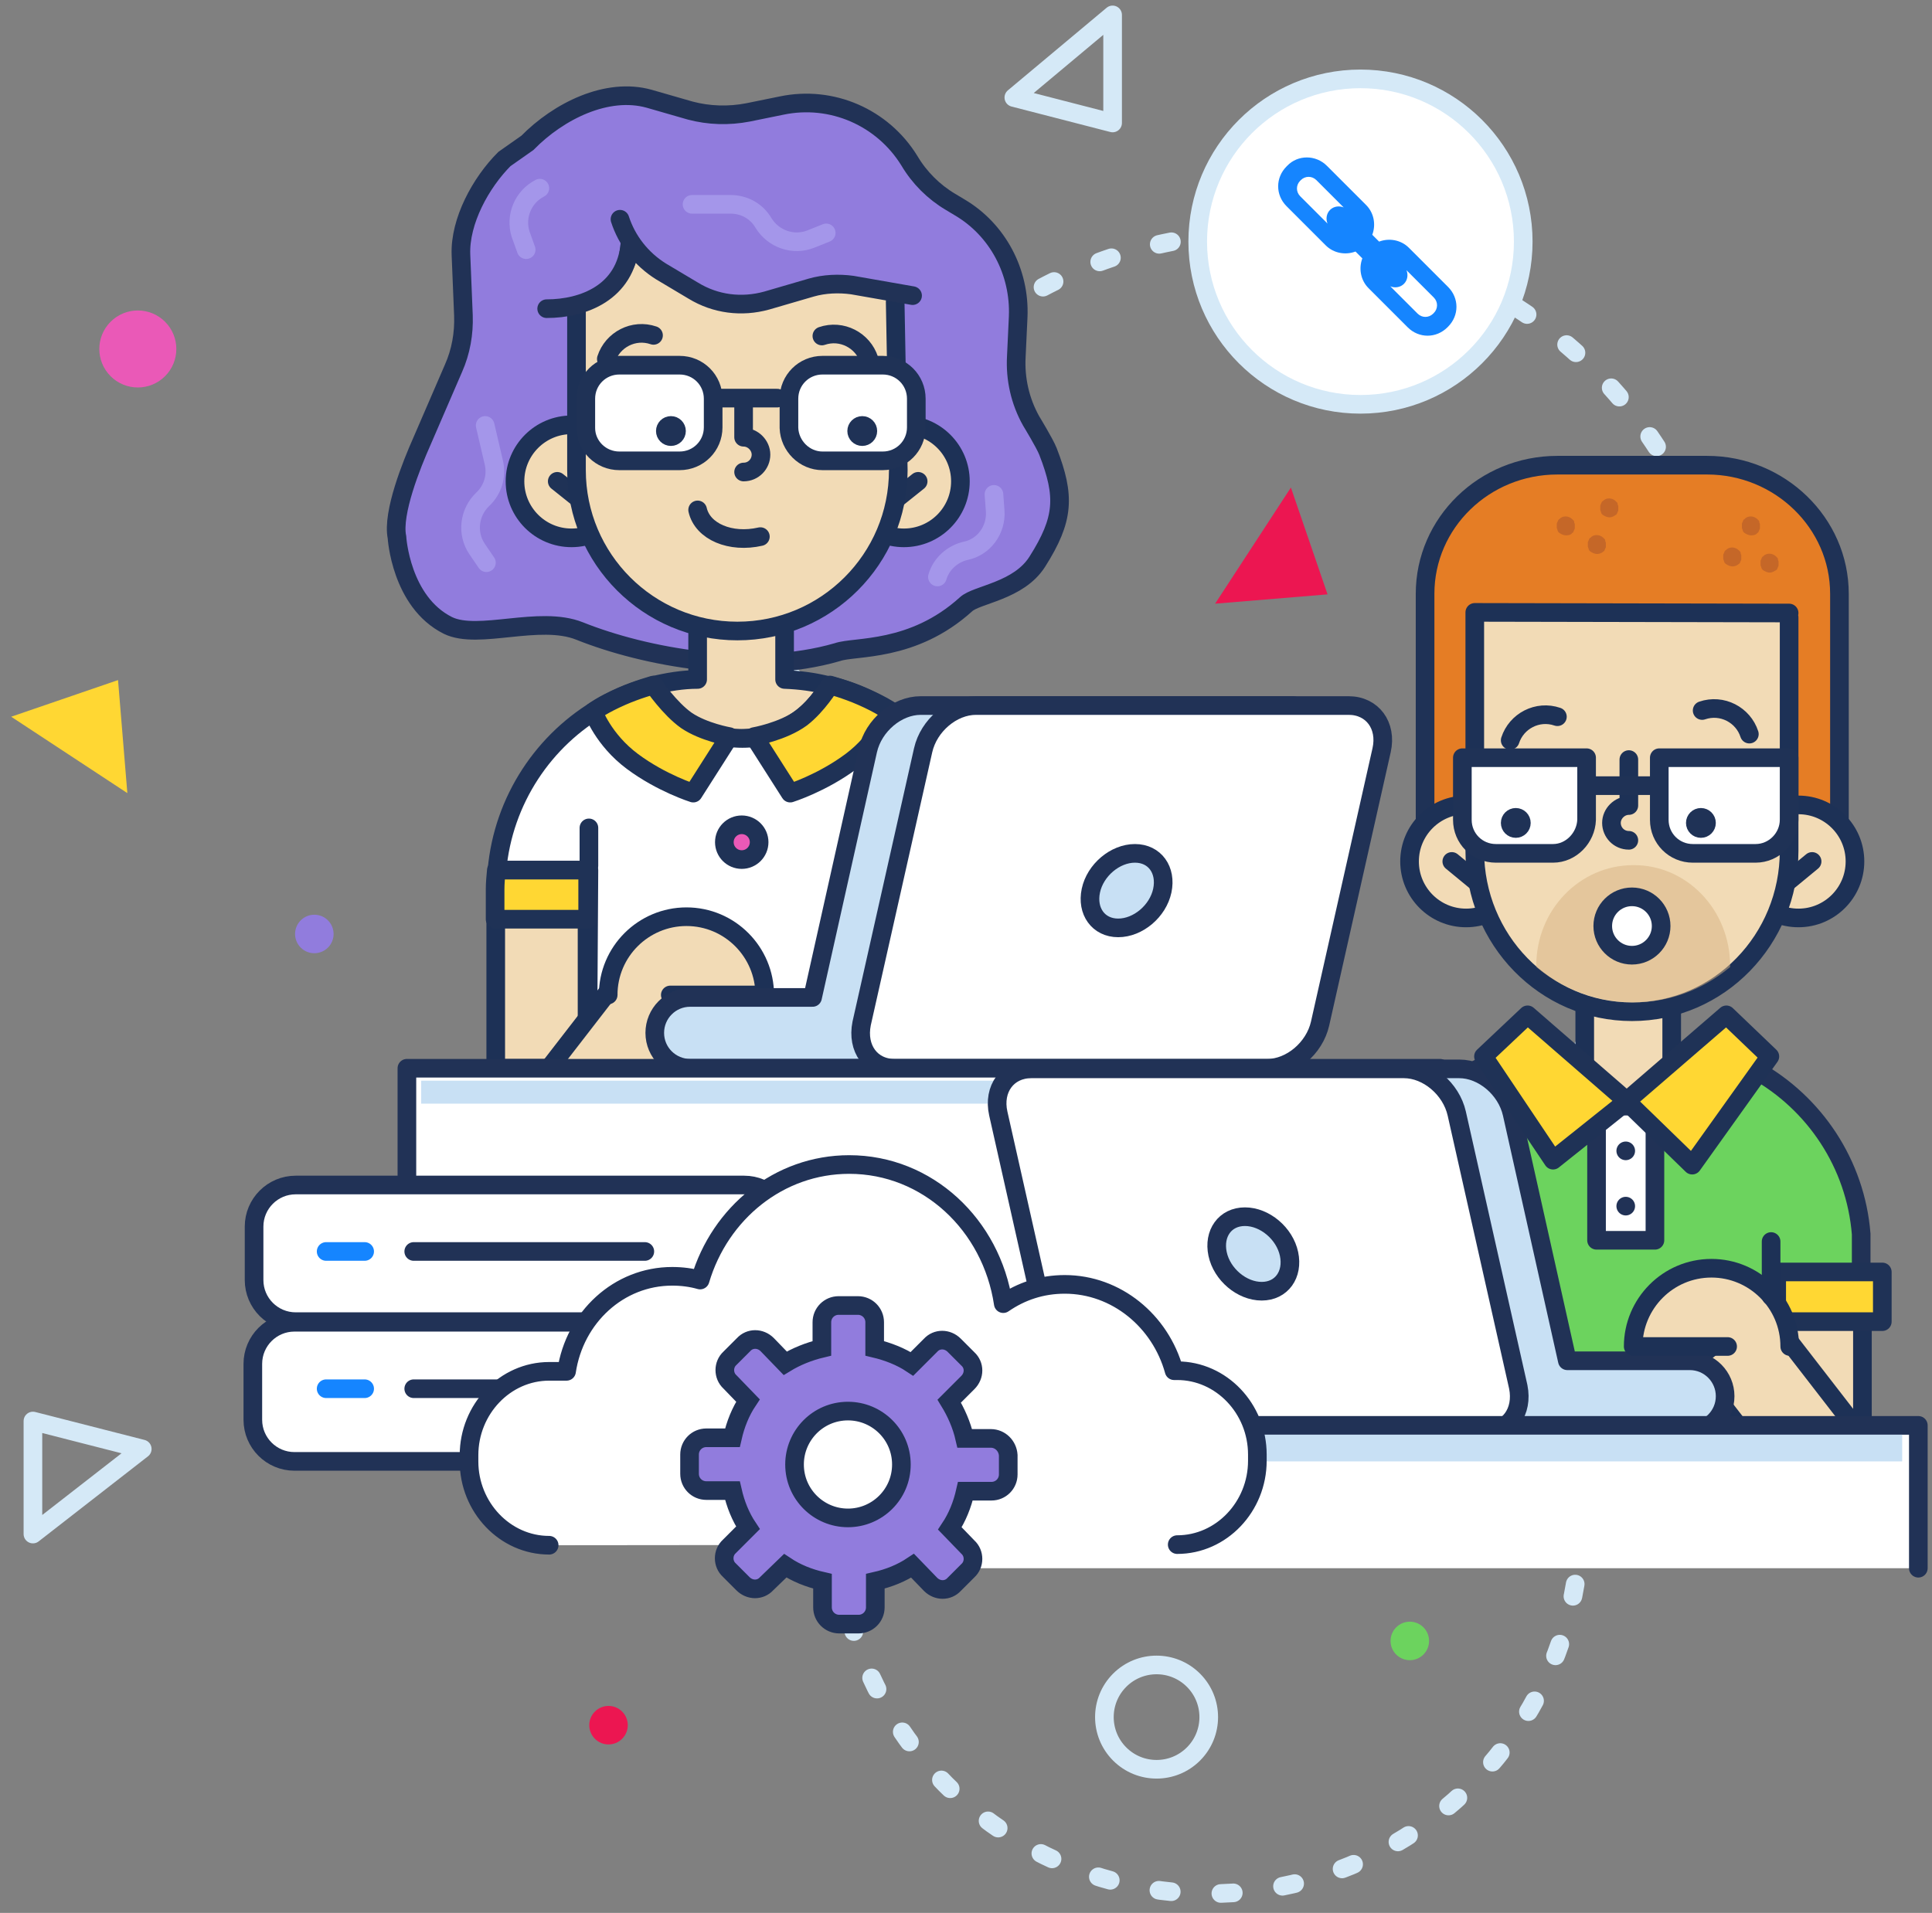 <?xml version="1.0" encoding="utf-8"?>
<!-- Generator: Adobe Illustrator 21.1.0, SVG Export Plug-In . SVG Version: 6.00 Build 0)  -->
<svg version="1.1" id="Layer_1" xmlns="http://www.w3.org/2000/svg" xmlns:xlink="http://www.w3.org/1999/xlink" x="0px" y="0px"
	 viewBox="0 0 311 308" style="enable-background:new 0 0 311 308;" xml:space="preserve">
<rect x="0" y="0" width="311" height="308" fill="#808080" stroke="none"/>
<style type="text/css">
	
		.st0{fill:none;stroke:#D5E9F7;stroke-width:3;stroke-linecap:round;stroke-linejoin:round;stroke-miterlimit:10;stroke-dasharray:2,8;}
	.st1{fill:#917CDD;stroke:#213256;stroke-width:3;stroke-miterlimit:10;}
	.st2{fill:#EC1651;}
	.st3{fill:#F2DBB6;stroke:#1D3156;stroke-width:3;stroke-linecap:round;stroke-linejoin:round;stroke-miterlimit:10;}
	.st4{fill:none;stroke:#1F3256;stroke-width:3;stroke-linecap:round;stroke-linejoin:round;stroke-miterlimit:10;}
	.st5{fill:#FFFFFF;stroke:#1F3256;stroke-width:3;stroke-linecap:round;stroke-linejoin:round;stroke-miterlimit:10;}
	.st6{fill:#EC1651;stroke:#423265;stroke-width:3;stroke-linecap:round;stroke-linejoin:round;stroke-miterlimit:10;}
	.st7{fill:#FACCB3;stroke:#423265;stroke-width:3;stroke-linecap:round;stroke-linejoin:round;stroke-miterlimit:10;}
	.st8{fill:#FFD733;stroke:#1F3256;stroke-width:3;stroke-linecap:round;stroke-linejoin:round;stroke-miterlimit:10;}
	.st9{fill:none;stroke:#423265;stroke-width:3;stroke-linecap:round;stroke-linejoin:round;stroke-miterlimit:10;}
	.st10{fill:#1F3256;stroke:#1F3256;stroke-width:3;stroke-linecap:round;stroke-linejoin:round;stroke-miterlimit:10;}
	.st11{fill:#C8E0F4;stroke:#213256;stroke-width:3;stroke-linecap:round;stroke-linejoin:round;stroke-miterlimit:10;}
	.st12{fill:#FFFFFF;stroke:#213256;stroke-width:3;stroke-linecap:round;stroke-linejoin:round;stroke-miterlimit:10;}
	.st13{fill:#EA59B7;stroke:#1F3256;stroke-width:3;stroke-linecap:round;stroke-linejoin:round;stroke-miterlimit:10;}
	.st14{fill:#C8E0F4;}
	.st15{fill:none;stroke:#213256;stroke-width:3;stroke-linecap:round;stroke-linejoin:round;stroke-miterlimit:10;}
	.st16{fill:none;stroke:#1585FF;stroke-width:3;stroke-linecap:round;stroke-linejoin:round;stroke-miterlimit:10;}
	.st17{fill:#D2E9F7;stroke:#0686D8;stroke-width:3;stroke-miterlimit:10;}
	
		.st18{fill:none;stroke:#C3BFDF;stroke-width:3;stroke-linecap:round;stroke-linejoin:round;stroke-miterlimit:10;stroke-dasharray:2,5;}
	.st19{fill:none;stroke:#D5E9F7;stroke-width:3;stroke-linecap:round;stroke-linejoin:round;stroke-miterlimit:10;}
	.st20{fill:#EA59B7;}
	.st21{fill:none;stroke:#FFE633;stroke-width:3;stroke-linecap:round;stroke-linejoin:round;stroke-miterlimit:10;}
	.st22{fill:none;stroke:#FFFFFF;stroke-width:3;stroke-linecap:round;stroke-linejoin:round;stroke-miterlimit:10;}
	.st23{fill:none;stroke:#73C06A;stroke-width:3;stroke-linecap:round;stroke-linejoin:round;stroke-miterlimit:10;}
	.st24{fill:none;stroke:#6CD35E;stroke-width:3;stroke-linecap:round;stroke-linejoin:round;stroke-miterlimit:10;}
	.st25{fill:none;stroke:#9BCF8D;stroke-width:3;stroke-linecap:round;stroke-linejoin:round;stroke-miterlimit:10;}
	.st26{fill:none;stroke:#F0EA90;stroke-width:3;stroke-linecap:round;stroke-linejoin:round;stroke-miterlimit:10;}
	.st27{fill:#FFD733;}
	.st28{fill:#917CDD;}
	.st29{fill:#1585FF;}
	.st30{fill:#6CD35E;}
	.st31{fill:#FFFFFF;stroke:#D5E9F7;stroke-width:3;stroke-linecap:round;stroke-linejoin:round;stroke-miterlimit:10;}
	.st32{fill:#E57D25;stroke:#1F3256;stroke-width:3;stroke-linecap:round;stroke-linejoin:round;stroke-miterlimit:10;}
	.st33{fill:#6CD35E;stroke:#213256;stroke-width:3;stroke-miterlimit:10;}
	.st34{fill:none;stroke:#1D3156;stroke-width:3;stroke-linecap:round;stroke-linejoin:round;stroke-miterlimit:10;}
	.st35{opacity:0.5;fill:#D6B283;enable-background:new    ;}
	.st36{fill:#C56728;}
	.st37{fill:none;stroke:#A496EA;stroke-width:3;stroke-linecap:round;stroke-linejoin:round;stroke-miterlimit:10;}
	.st38{fill:#917CDD;stroke:#213256;stroke-width:3;stroke-linecap:round;stroke-miterlimit:10;}
</style>
<circle class="st0" cx="203.2" cy="113.2" r="75.7"/>
<path class="st1" d="M155.5,97.3c1.7-1.6,8.5-2.1,11.5-6.9c4.3-6.8,4.5-10.5,1.7-17.7c-0.5-1.3-2.7-4.9-2.7-4.9
	c-1.8-3.2-2.6-6.8-2.4-10.4l0.3-6.4c0.3-7.2-3.3-14-9.4-17.6l-1.5-0.9c-2.7-1.6-5-3.9-6.6-6.6l0,0c-4.3-7-12.5-10.6-20.6-8.9
	l-5.4,1.1c-3.1,0.6-6.3,0.5-9.3-0.3l-6.6-1.9c-6.8-1.9-14.6,2-19.6,7.1l-3.7,2.6c-3.8,3.8-7.2,10-7,15.4l0.4,9.8
	c0.1,2.9-0.4,5.8-1.6,8.5l-5.1,11.8c-1.6,3.6-4.8,11.5-4,15.4c0,0,0.6,10.4,8.2,14.2c4.9,2.4,14.7-1.7,21.2,0.9
	c10.5,4.2,27.7,7.4,41.5,3.4C137.6,104,146.9,105.1,155.5,97.3z"/>
<circle class="st0" cx="194.6" cy="245.1" r="59.8"/>
<g>
	<path class="st2" d="M130.5,73.8l-5.9,5.9c-1.2,1.2-1.5,3-1,4.5l-1.1,1.1c-1.5-0.6-3.3-0.2-4.5,1l-5.9,5.9c-1.7,1.7-1.7,4.4,0,6
		l0.1,0.1c1.7,1.7,4.4,1.7,6,0l5.9-5.9c1.2-1.2,1.5-3,1-4.5l1.1-1.1c1.5,0.6,3.3,0.2,4.5-1l5.9-5.9c1.7-1.7,1.7-4.4,0-6l-0.1-0.1
		C134.9,72.1,132.2,72.1,130.5,73.8z M118.5,89.5c-0.3,0.7-0.2,1.5,0.4,2.1s1.4,0.7,2.1,0.4l-4.1,4.1c-0.6,0.6-1.7,0.6-2.4,0
		l-0.1-0.1c-0.6-0.6-0.6-1.7,0-2.4L118.5,89.5z M134.4,75.9l0.1,0.1c0.6,0.6,0.6,1.7,0,2.4l-4.1,4.1c0.3-0.7,0.2-1.5-0.4-2.1
		c-0.6-0.6-1.4-0.7-2.1-0.4l4.1-4.1C132.7,75.3,133.8,75.3,134.4,75.9z"/>
	<path class="st3" d="M112.3,109.4V95.2h14v14.2c2.5,0.1,4.8,0.4,7.1,1c-2.7,5-8,8.5-14.2,8.5c-6.1,0-11.4-3.4-14.2-8.5
		C107.5,109.8,109.9,109.4,112.3,109.4z"/>
	<g>
		<g>
			<circle class="st3" cx="145.5" cy="77.5" r="9.1"/>
			<line class="st4" x1="147.8" y1="77.5" x2="140.3" y2="83.5"/>
		</g>
		<g>
			<circle class="st3" cx="92" cy="77.5" r="9.1"/>
			<line class="st4" x1="89.7" y1="77.5" x2="97.2" y2="83.5"/>
		</g>
		<path class="st3" d="M101.4,39.3c-0.3,7.1-8.6,9.7-8.6,9.7v26.7c0,14.3,11.6,25.9,25.9,25.9l0,0c14.3,0,25.9-11.6,25.9-25.9
			l-0.5-27.1"/>
		<g>
			<path class="st4" d="M139.9,57.9c-1-3.1-4.4-4.9-7.6-3.8"/>
		</g>
		<g>
			<path class="st4" d="M97.6,57.8c1-3.1,4.4-4.9,7.6-3.8"/>
		</g>
		<path class="st4" d="M112.3,82.1c0.8,3.5,5.3,5.4,10.1,4.3"/>
		<path class="st4" d="M119.7,65.4v5c1.5,0,2.8,1.3,2.8,2.8s-1.2,2.8-2.8,2.8l0,0"/>
	</g>
	<g>
		<path class="st5" d="M97,113.7c2.6-1.5,5.4-2.6,8.3-3.3c2.7,5,8,8.5,14.2,8.5c6.1,0,11.4-3.4,14.2-8.5c3,0.7,5.8,1.9,8.4,3.3
			c-0.2,0.2-0.3,0.5-0.5,0.7l0,0c0.2-0.2,0.3-0.5,0.5-0.7c9.4,5.3,16,15.1,17,26.4h-14.7v7.6V172H94.6l0.2-31.9H80
			C81,128.8,87.6,119,97,113.7L97,113.7L97,113.7"/>
		<path class="st6" d="M144.4,140.1v7.6h14.8v-4.6c0-1-0.1-2-0.1-3H144.4z"/>
		<rect x="144.4" y="147.7" class="st7" width="14.8" height="14.4"/>
		<rect x="79.8" y="147.7" class="st3" width="14.7" height="24.3"/>
		<path class="st8" d="M79.7,143.2v4.8h14.9v-7.9H79.9C79.8,141.1,79.7,142.2,79.7,143.2z"/>
	</g>
	<line class="st9" x1="144.4" y1="140.1" x2="144.4" y2="134.5"/>
	
		<rect x="86.6" y="161.7" transform="matrix(0.612 -0.791 0.791 0.612 -95.011 144.747)" class="st3" width="26.6" height="14.8"/>
	<g>
		<path class="st3" d="M107.9,160.2h15.2c0-6.9-5.6-12.6-12.6-12.6c-6.9,0-12.6,5.6-12.6,12.6"/>
	</g>
	<path class="st8" d="M143.3,114.6c0,0-1.6,4.5-6.3,8s-9.8,5.1-9.8,5.1l-5.8-9.1c0,0,4.6-0.8,7.6-3c2.6-2,4.6-5.3,4.6-5.3
		s2.6,0.7,5.1,1.8C141.9,113.5,143.3,114.6,143.3,114.6z"/>
	<path class="st5" d="M132.4,74.2h9.7c3,0,5.4-2.4,5.4-5.4v-4.6c0-3-2.4-5.4-5.4-5.4h-9.7c-3,0-5.4,2.4-5.4,5.4v4.7
		C127.1,71.8,129.5,74.2,132.4,74.2z"/>
	<circle class="st10" cx="138.8" cy="69.4" r="0.9"/>
	<path class="st5" d="M99.7,74.2h9.7c3,0,5.4-2.4,5.4-5.4v-4.6c0-3-2.4-5.4-5.4-5.4h-9.7c-3,0-5.4,2.4-5.4,5.4v4.7
		C94.3,71.8,96.7,74.2,99.7,74.2z"/>
	<circle class="st10" cx="108" cy="69.4" r="0.9"/>
	<line class="st4" x1="125.1" y1="64.1" x2="115.7" y2="64.1"/>
	<path class="st8" d="M95.5,114.6c0,0,1.6,4.5,6.3,8c4.7,3.5,9.8,5.1,9.8,5.1l5.8-9.1c0,0-4.1-0.7-6.9-2.6c-2.7-1.9-5.3-5.7-5.3-5.7
		s-2.6,0.7-5.1,1.8C96.9,113.5,95.5,114.6,95.5,114.6z"/>
	<g>
		<path class="st11" d="M195.1,172L195.1,172h-60l0,0h-24c-3.1,0-5.7-2.5-5.7-5.7c0-3.1,2.5-5.7,5.7-5.7h19.7l8.9-39.8
			c0.9-4,4.7-7.2,8.5-7.2h60"/>
		<path class="st12" d="M144,172h60c3.8,0,7.6-3.2,8.5-7.2l9.9-44c0.9-4-1.5-7.2-5.3-7.2h-60c-3.8,0-7.6,3.2-8.5,7.2l-9.9,44
			C137.9,168.8,140.2,172,144,172z"/>
		<path class="st11" d="M175.6,143.4c-0.7,3.3,1.2,6,4.4,6s6.4-2.7,7.1-6c0.7-3.3-1.2-6-4.4-6C179.5,137.4,176.3,140.1,175.6,143.4z
			"/>
	</g>
	<circle class="st13" cx="119.4" cy="135.6" r="2.8"/>
	<polyline class="st12" points="65.5,195 65.5,172 231.8,172 231.8,229.7 	"/>
	<rect x="67.8" y="174" class="st14" width="161.7" height="3.7"/>
</g>
<g>
	<g>
		<g>
			<path class="st12" d="M119.7,212.8H47.6c-3.7,0-6.7-3-6.7-6.7v-8.6c0-3.7,3-6.7,6.7-6.7h72.2c3.7,0,6.7,3,6.7,6.7v8.6
				C126.4,209.8,123.4,212.8,119.7,212.8z"/>
			<line class="st15" x1="66.6" y1="201.5" x2="103.8" y2="201.5"/>
			<line class="st16" x1="52.5" y1="201.5" x2="58.7" y2="201.5"/>
		</g>
		<g>
			<path class="st12" d="M119.7,235.3H47.4c-3.7,0-6.7-3-6.7-6.7v-9c0-3.7,3-6.7,6.7-6.7h72.3c3.7,0,6.7,3,6.7,6.7v9
				C126.4,232.3,123.4,235.3,119.7,235.3z"/>
			<line class="st15" x1="66.6" y1="223.6" x2="103.8" y2="223.6"/>
			<line class="st16" x1="52.5" y1="223.6" x2="58.7" y2="223.6"/>
		</g>
	</g>
	<g id="XMLID_547_">
		<path id="XMLID_2_" class="st17" d="M115.8,252.8"/>
		<path id="XMLID_1_" class="st17" d="M115.8,183.2"/>
	</g>
</g>
<line id="XMLID_4_" class="st15" x1="92.4" y1="245.1" x2="158.4" y2="245.1"/>
<path class="st18" d="M154.4,304.6"/>
<polygon class="st19" points="163.2,15.7 179.1,19.8 179.1,2.4 "/>
<ellipse transform="matrix(0.707 -0.707 0.707 0.707 -140.952 212.632)" class="st19" cx="186.2" cy="276.5" rx="8.4" ry="8.4"/>
<polygon class="st19" points="22.9,233.3 5.3,228.8 5.3,247 "/>
<ellipse transform="matrix(0.707 -0.707 0.707 0.707 -33.242 32.151)" class="st20" cx="22.2" cy="56.2" rx="6.2" ry="6.2"/>
<path class="st21" d="M140.5,172.5"/>
<path class="st21" d="M113.3,172.5"/>
<path class="st22" d="M139.2,213.2"/>
<path class="st22" d="M113.3,213.2"/>
<path class="st23" d="M105.6,213.2"/>
<path class="st23" d="M98,213.2"/>
<path class="st24" d="M135.6,159.9"/>
<path class="st24" d="M98,159.9"/>
<path class="st25" d="M136.8,172.5"/>
<path class="st26" d="M136.8,159.9"/>
<path class="st22" d="M142.2,228.8"/>
<ellipse transform="matrix(0.707 -0.707 0.707 0.707 -28.079 206.238)" class="st27" cx="234.9" cy="137" rx="3.1" ry="3.1"/>
<ellipse transform="matrix(0.707 -0.707 0.707 0.707 -91.507 79.822)" class="st28" cx="50.6" cy="150.4" rx="3.1" ry="3.1"/>
<ellipse transform="matrix(0.707 -0.707 0.707 0.707 -167.735 150.655)" class="st2" cx="98" cy="277.8" rx="3.1" ry="3.1"/>
<ellipse transform="matrix(0.707 -0.707 0.707 0.707 -94.108 270.028)" class="st29" cx="278.9" cy="248.6" rx="3.1" ry="3.1"/>
<ellipse transform="matrix(0.707 -0.707 0.707 0.707 -120.336 237.909)" class="st30" cx="227" cy="264.2" rx="3.1" ry="3.1"/>
<circle class="st31" cx="219" cy="38.9" r="26.2"/>
<path class="st29" d="M207.2,26.7l-0.1,0.1c-1.8,1.8-1.8,4.6,0,6.4l6.3,6.3c1.3,1.3,3.2,1.6,4.8,1l1.1,1.1c-0.6,1.6-0.3,3.5,1,4.8
	l6.3,6.3c1.8,1.8,4.6,1.8,6.4,0l0.1-0.1c1.8-1.8,1.8-4.6,0-6.4l-6.3-6.3c-1.3-1.3-3.2-1.6-4.8-1l-1.1-1.1c0.6-1.6,0.3-3.5-1-4.8
	l-6.3-6.3C211.8,24.9,208.9,24.9,207.2,26.7z M230.8,47.9c0.7,0.7,0.7,1.8,0,2.5l-0.1,0.1c-0.7,0.7-1.8,0.7-2.5,0l-4.4-4.4
	c0.7,0.3,1.6,0.2,2.2-0.4c0.6-0.6,0.7-1.5,0.4-2.2L230.8,47.9z M211.9,29l4.4,4.4c-0.7-0.3-1.6-0.2-2.2,0.4
	c-0.6,0.6-0.7,1.5-0.4,2.2l-4.4-4.4c-0.7-0.7-0.7-1.8,0-2.5l0.1-0.1C210.1,28.3,211.2,28.3,211.9,29z"/>
<polygon class="st27" points="20.5,127.7 19,109.5 1.8,115.4 "/>
<g>
	<path class="st3" d="M269.1,173v-14.2h-14V173c-2.5,0.1-4.8,0.4-7.1,1c2.7,5,8,8.5,14.2,8.5c6.1,0,11.4-3.4,14.2-8.5
		C274,173.4,271.6,173,269.1,173z"/>
	<path class="st32" d="M229.4,138.7V95.6c0-11.4,9.5-20.7,21.3-20.7h24.1c11.7,0,21.3,9.3,21.3,20.7v38.7"/>
	<path class="st33" d="M282.6,172.3L282.6,172.3c-2.6-1.5-5.4-2.6-8.3-3.3c-2.7,5-8,8.5-14.2,8.5c-6.1,0-11.4-3.4-14.2-8.5
		c-3,0.7-5.8,1.9-8.4,3.3l0,0l0,0c-9.4,5.3-16,15.1-17,26.4h14.7v7.6v14.4h49.5v7.8h9.8l5.1-19.1v-10.7
		C298.7,187.4,292.1,177.6,282.6,172.3z"/>
	<rect x="284.7" y="208.7" class="st3" width="15.1" height="19.8"/>
	
		<rect x="278.6" y="212.4" transform="matrix(0.791 -0.612 0.612 0.791 -78.305 222.048)" class="st3" width="14.8" height="26.6"/>
	<path class="st5" d="M277.6,175.1"/>
	<g>
		<path class="st11" d="M188,230.5L188,230.5h60l0,0h24c3.1,0,5.7-2.5,5.7-5.7c0-3.1-2.5-5.7-5.7-5.7h-19.7l-8.9-39.8
			c-0.9-4-4.7-7.2-8.5-7.2h-60"/>
		<path class="st12" d="M239.1,230.5h-60c-3.8,0-7.6-3.2-8.5-7.2l-9.9-44c-0.9-4,1.5-7.2,5.3-7.2h60c3.8,0,7.6,3.2,8.5,7.2l9.9,44
			C245.2,227.3,242.9,230.5,239.1,230.5z"/>
		<path class="st11" d="M207.5,201.9c0.7,3.3-1.2,6-4.4,6s-6.4-2.7-7.1-6c-0.7-3.3,1.2-6,4.4-6C203.6,195.9,206.8,198.6,207.5,201.9
			z"/>
	</g>
	<g>
		<g>
			<circle class="st3" cx="236" cy="138.7" r="9.1"/>
			<line class="st34" x1="233.7" y1="138.7" x2="241.1" y2="144.8"/>
		</g>
		<g>
			<circle class="st3" cx="289.5" cy="138.7" r="9.1"/>
			<line class="st34" x1="291.7" y1="138.7" x2="284.3" y2="144.8"/>
		</g>
		<path class="st3" d="M288,99.4V137c0,14.3-11.3,25.9-25.3,25.9l0,0c-14,0-25.3-11.6-25.3-25.9V98.6l50.6,0.1"/>
		<g>
			<path class="st34" d="M243.1,119.2c1-3.1,4.4-4.9,7.6-3.8"/>
		</g>
		<g>
			<path class="st9" d="M275.2,117.3"/>
			<path class="st9" d="M282.7,121.1"/>
		</g>
		<path class="st34" d="M262.2,122.3v7.4c-1.5,0-2.8,1.3-2.8,2.8s1.2,2.8,2.8,2.8l0,0"/>
	</g>
	<path class="st34" d="M281.6,118.2c-1-3.1-4.4-4.9-7.6-3.8"/>
	<path class="st35" d="M278.5,155.5v0.2c-4.3,3.6-9.7,5.7-15.6,5.7s-11.4-2.2-15.6-5.7v-0.2c0-9,7-16.2,15.6-16.2
		C271.5,139.2,278.5,146.5,278.5,155.5z"/>
	<circle class="st5" cx="262.7" cy="149.1" r="4.7"/>
	<rect x="286" y="204.8" class="st8" width="17" height="8"/>
	<g>
		<path class="st3" d="M278.1,216.8h-15.2c0-6.9,5.6-12.6,12.6-12.6c6.9,0,12.6,5.6,12.6,12.6"/>
	</g>
	<polyline class="st12" points="308.8,252.5 308.8,229.5 148.9,229.5 148.9,252.5 	"/>
	<rect x="150.4" y="231" class="st14" width="155.8" height="4.3"/>
	<rect x="257" y="178.1" class="st12" width="9.4" height="21.6"/>
	<polygon class="st8" points="250,186.8 238.8,170.1 245.9,163.4 261.9,177.3 	"/>
	<polygon class="st8" points="272.4,187.6 284.9,170.1 277.9,163.4 261.8,177.3 	"/>
	<line class="st34" x1="285.1" y1="208.7" x2="285.1" y2="199.9"/>
	<line class="st15" x1="261.7" y1="185.3" x2="261.7" y2="185.3"/>
	<line class="st15" x1="261.7" y1="194.2" x2="261.7" y2="194.2"/>
	<path class="st5" d="M250,137.4h-9.2c-3,0-5.4-2.4-5.4-5.4v-10h20v10C255.3,134.9,252.9,137.4,250,137.4z"/>
	<circle class="st10" cx="244" cy="132.5" r="0.9"/>
	<path class="st5" d="M282.6,137.4h-10.1c-3,0-5.4-2.4-5.4-5.4v-10H288v10C288,134.9,285.6,137.4,282.6,137.4z"/>
	<circle class="st10" cx="273.8" cy="132.5" r="0.9"/>
	<g>
		<path class="st36" d="M252.1,86.2c-0.4,0-0.8-0.2-1.1-0.4c-0.1-0.1-0.1-0.1-0.2-0.2c0-0.1-0.1-0.2-0.1-0.3c0-0.1-0.1-0.2-0.1-0.3
			c0-0.1,0-0.2,0-0.3c0-0.1,0-0.2,0-0.3c0-0.1,0-0.2,0.1-0.3c0-0.1,0.1-0.2,0.1-0.3c0.1-0.1,0.1-0.2,0.2-0.2c0.5-0.6,1.5-0.6,2.1,0
			c0.1,0.1,0.1,0.1,0.2,0.2c0.1,0.1,0.1,0.2,0.1,0.3c0,0.1,0.1,0.2,0.1,0.3c0,0.1,0,0.2,0,0.3c0,0.1,0,0.2,0,0.3
			c0,0.1,0,0.2-0.1,0.3c0,0.1-0.1,0.2-0.1,0.3c-0.1,0.1-0.1,0.2-0.2,0.2C252.9,86.1,252.5,86.2,252.1,86.2z"/>
	</g>
	<g>
		<path class="st36" d="M257.1,89.2c-0.4,0-0.8-0.2-1.1-0.4c-0.1-0.1-0.1-0.1-0.2-0.2c0-0.1-0.1-0.2-0.1-0.3c0-0.1-0.1-0.2-0.1-0.3
			c0-0.1,0-0.2,0-0.3c0-0.1,0-0.2,0-0.3c0-0.1,0-0.2,0.1-0.3c0-0.1,0.1-0.2,0.1-0.3c0.1-0.1,0.1-0.2,0.2-0.2c0.5-0.6,1.5-0.6,2.1,0
			c0.1,0.1,0.1,0.1,0.2,0.2s0.1,0.2,0.1,0.3c0,0.1,0.1,0.2,0.1,0.3c0,0.1,0,0.2,0,0.3c0,0.1,0,0.2,0,0.3c0,0.1,0,0.2-0.1,0.3
			c0,0.1-0.1,0.2-0.1,0.3c-0.1,0.1-0.1,0.2-0.2,0.2C257.9,89,257.5,89.2,257.1,89.2z"/>
	</g>
	<g>
		<path class="st36" d="M259.1,83.3c-0.4,0-0.8-0.2-1.1-0.4c-0.1-0.1-0.1-0.1-0.2-0.2c0-0.1-0.1-0.2-0.1-0.3c0-0.1-0.1-0.2-0.1-0.3
			c0-0.1,0-0.2,0-0.3c0-0.1,0-0.2,0-0.3c0-0.1,0-0.2,0.1-0.3c0-0.1,0.1-0.2,0.1-0.3c0.1-0.1,0.1-0.2,0.2-0.2c0.5-0.6,1.5-0.6,2.1,0
			c0.1,0.1,0.1,0.1,0.2,0.2s0.1,0.2,0.1,0.3c0,0.1,0.1,0.2,0.1,0.3c0,0.1,0,0.2,0,0.3c0,0.1,0,0.2,0,0.3c0,0.1,0,0.2-0.1,0.3
			c0,0.1-0.1,0.2-0.1,0.3c-0.1,0.1-0.1,0.2-0.2,0.2C259.8,83.1,259.5,83.3,259.1,83.3z"/>
	</g>
	<g>
		<path class="st36" d="M278.9,91.2c-0.4,0-0.8-0.2-1.1-0.4c-0.1-0.1-0.1-0.1-0.2-0.2c0-0.1-0.1-0.2-0.1-0.3c0-0.1-0.1-0.2-0.1-0.3
			c0-0.1,0-0.2,0-0.3c0-0.1,0-0.2,0-0.3c0-0.1,0-0.2,0.1-0.3c0-0.1,0.1-0.2,0.1-0.3c0.1-0.1,0.1-0.2,0.2-0.2c0.5-0.6,1.5-0.6,2.1,0
			c0.1,0.1,0.1,0.1,0.2,0.2s0.1,0.2,0.1,0.3c0,0.1,0.1,0.2,0.1,0.3c0,0.1,0,0.2,0,0.3c0,0.1,0,0.2,0,0.3c0,0.1,0,0.2-0.1,0.3
			c0,0.1-0.1,0.2-0.1,0.3c-0.1,0.1-0.1,0.2-0.2,0.2C279.7,91,279.3,91.2,278.9,91.2z"/>
	</g>
	<g>
		<path class="st36" d="M281.9,86.2c-0.4,0-0.8-0.2-1.1-0.4c-0.1-0.1-0.1-0.1-0.2-0.2c0-0.1-0.1-0.2-0.1-0.3c0-0.1-0.1-0.2-0.1-0.3
			c0-0.1,0-0.2,0-0.3c0-0.1,0-0.2,0-0.3c0-0.1,0-0.2,0.1-0.3c0-0.1,0.1-0.2,0.1-0.3c0.1-0.1,0.1-0.2,0.2-0.2c0.5-0.6,1.5-0.6,2.1,0
			c0.1,0.1,0.1,0.1,0.2,0.2s0.1,0.2,0.1,0.3c0,0.1,0.1,0.2,0.1,0.3c0,0.1,0,0.2,0,0.3c0,0.1,0,0.2,0,0.3c0,0.1,0,0.2-0.1,0.3
			c0,0.1-0.1,0.2-0.1,0.3c-0.1,0.1-0.1,0.2-0.2,0.2C282.7,86.1,282.3,86.2,281.9,86.2z"/>
	</g>
	<g>
		<path class="st36" d="M284.9,92.2c-0.4,0-0.8-0.2-1.1-0.4c-0.1-0.1-0.1-0.1-0.2-0.2c0-0.1-0.1-0.2-0.1-0.3c0-0.1-0.1-0.2-0.1-0.3
			c0-0.1,0-0.2,0-0.3c0-0.1,0-0.2,0-0.3c0-0.1,0-0.2,0.1-0.3c0-0.1,0.1-0.2,0.1-0.3c0.1-0.1,0.1-0.2,0.2-0.2c0.5-0.6,1.5-0.6,2.1,0
			c0.1,0.1,0.1,0.1,0.2,0.2s0.1,0.2,0.1,0.3c0,0.1,0.1,0.2,0.1,0.3c0,0.1,0,0.2,0,0.3c0,0.1,0,0.2,0,0.3c0,0.1,0,0.2-0.1,0.3
			c0,0.1-0.1,0.2-0.1,0.3c-0.1,0.1-0.1,0.2-0.2,0.2C285.6,92,285.2,92.2,284.9,92.2z"/>
	</g>
</g>
<polygon class="st2" points="195.6,97.2 213.7,95.7 207.8,78.5 "/>
<path id="XMLID_5_" class="st12" d="M189.5,248.7c7.1,0,12.9-6.1,12.9-13.5v-1c0-7.4-5.8-13.5-12.9-13.5H189
	c-2.2-8-9.3-13.9-17.6-13.9c-3.7,0-7,1.1-9.9,3.1c-1.9-12.7-12.2-22.4-24.8-22.4c-11.3,0-20.8,7.8-24,18.6c-1.4-0.4-2.9-0.6-4.5-0.6
	c-8.6,0-15.7,6.6-17,15.3h-2.8c-7.1,0-12.9,6.1-12.9,13.5v1c0,7.4,5.8,13.5,12.9,13.5"/>
<path id="XMLID_64_" class="st1" d="M159.5,231.6h-4.2c-0.5-2.2-1.4-4.2-2.5-6l3-3c1.1-1.1,1.1-2.8,0-3.8l-2.2-2.2
	c-1.1-1.1-2.8-1.1-3.8,0l-3,3c-1.8-1.2-3.9-2-6-2.5v-4.2c0-1.5-1.2-2.7-2.7-2.7H135c-1.5,0-2.7,1.2-2.7,2.7v4.2
	c-2.1,0.5-4.1,1.3-5.9,2.4l-2.9-3c-1.1-1.1-2.8-1.1-3.8,0l-2.2,2.2c-1.1,1-1.1,2.8,0,3.8l2.9,3c-1.2,1.8-2,3.8-2.5,6h-4.2
	c-1.5,0-2.7,1.2-2.7,2.7v3.1c0,1.5,1.2,2.7,2.7,2.7h4.2c0.5,2.2,1.3,4.2,2.5,6l-3,3c-1.1,1-1.1,2.8,0,3.8l2.2,2.2
	c1.1,1.1,2.8,1.1,3.8,0l3-2.9c1.8,1.2,3.8,2,6,2.5v4.2c0,1.5,1.2,2.7,2.7,2.7h3.1c1.5,0,2.7-1.2,2.7-2.7v-4.2c2.2-0.5,4.2-1.3,6-2.5
	l2.9,3c1.1,1.1,2.8,1.1,3.8,0l2.2-2.2c1.1-1,1.1-2.8,0-3.8l-2.9-3c1.2-1.8,2-3.8,2.5-6h4.2c1.5,0,2.7-1.2,2.7-2.7v-3.1
	C162.2,232.8,161,231.6,159.5,231.6z M136.5,244.4c-4.7,0-8.6-3.8-8.6-8.6c0-4.7,3.8-8.6,8.6-8.6c4.7,0,8.6,3.8,8.6,8.6
	S141.2,244.4,136.5,244.4z"/>
<path class="st37" d="M133,37.5l-2.5,1c-2.8,1.1-6,0-7.6-2.6l0,0c-1.1-1.9-3.1-3-5.3-3h-6.2"/>
<path class="st38" d="M99.8,35.3c1.1,3.4,3.4,6.4,6.6,8.4l5.2,3.1c3.6,2.2,7.8,2.7,11.8,1.6l7.2-2.1c2.1-0.6,4.4-0.7,6.6-0.4
	l9.7,1.7"/>
<path class="st38" d="M88,49.7c5.9,0,12.7-2.6,13.4-10.4"/>
<path class="st37" d="M84.7,40.2l-0.9-2.5c-0.9-2.9,0.4-6,3.1-7.4l0,0"/>
<path class="st37" d="M78.3,90.6l-1.5-2.2c-1.7-2.5-1.3-5.9,0.9-8l0,0c1.6-1.5,2.3-3.7,1.8-5.9l-1.4-6"/>
<path class="st37" d="M160,79.6l0.2,2.7c0.2,3-1.8,5.8-4.8,6.4l0,0c-2.1,0.5-3.9,2.1-4.5,4.2"/>
<line class="st4" x1="94.8" y1="139.4" x2="94.8" y2="133.3"/>
<line class="st4" x1="266" y1="126.5" x2="255.5" y2="126.5"/>
</svg>
